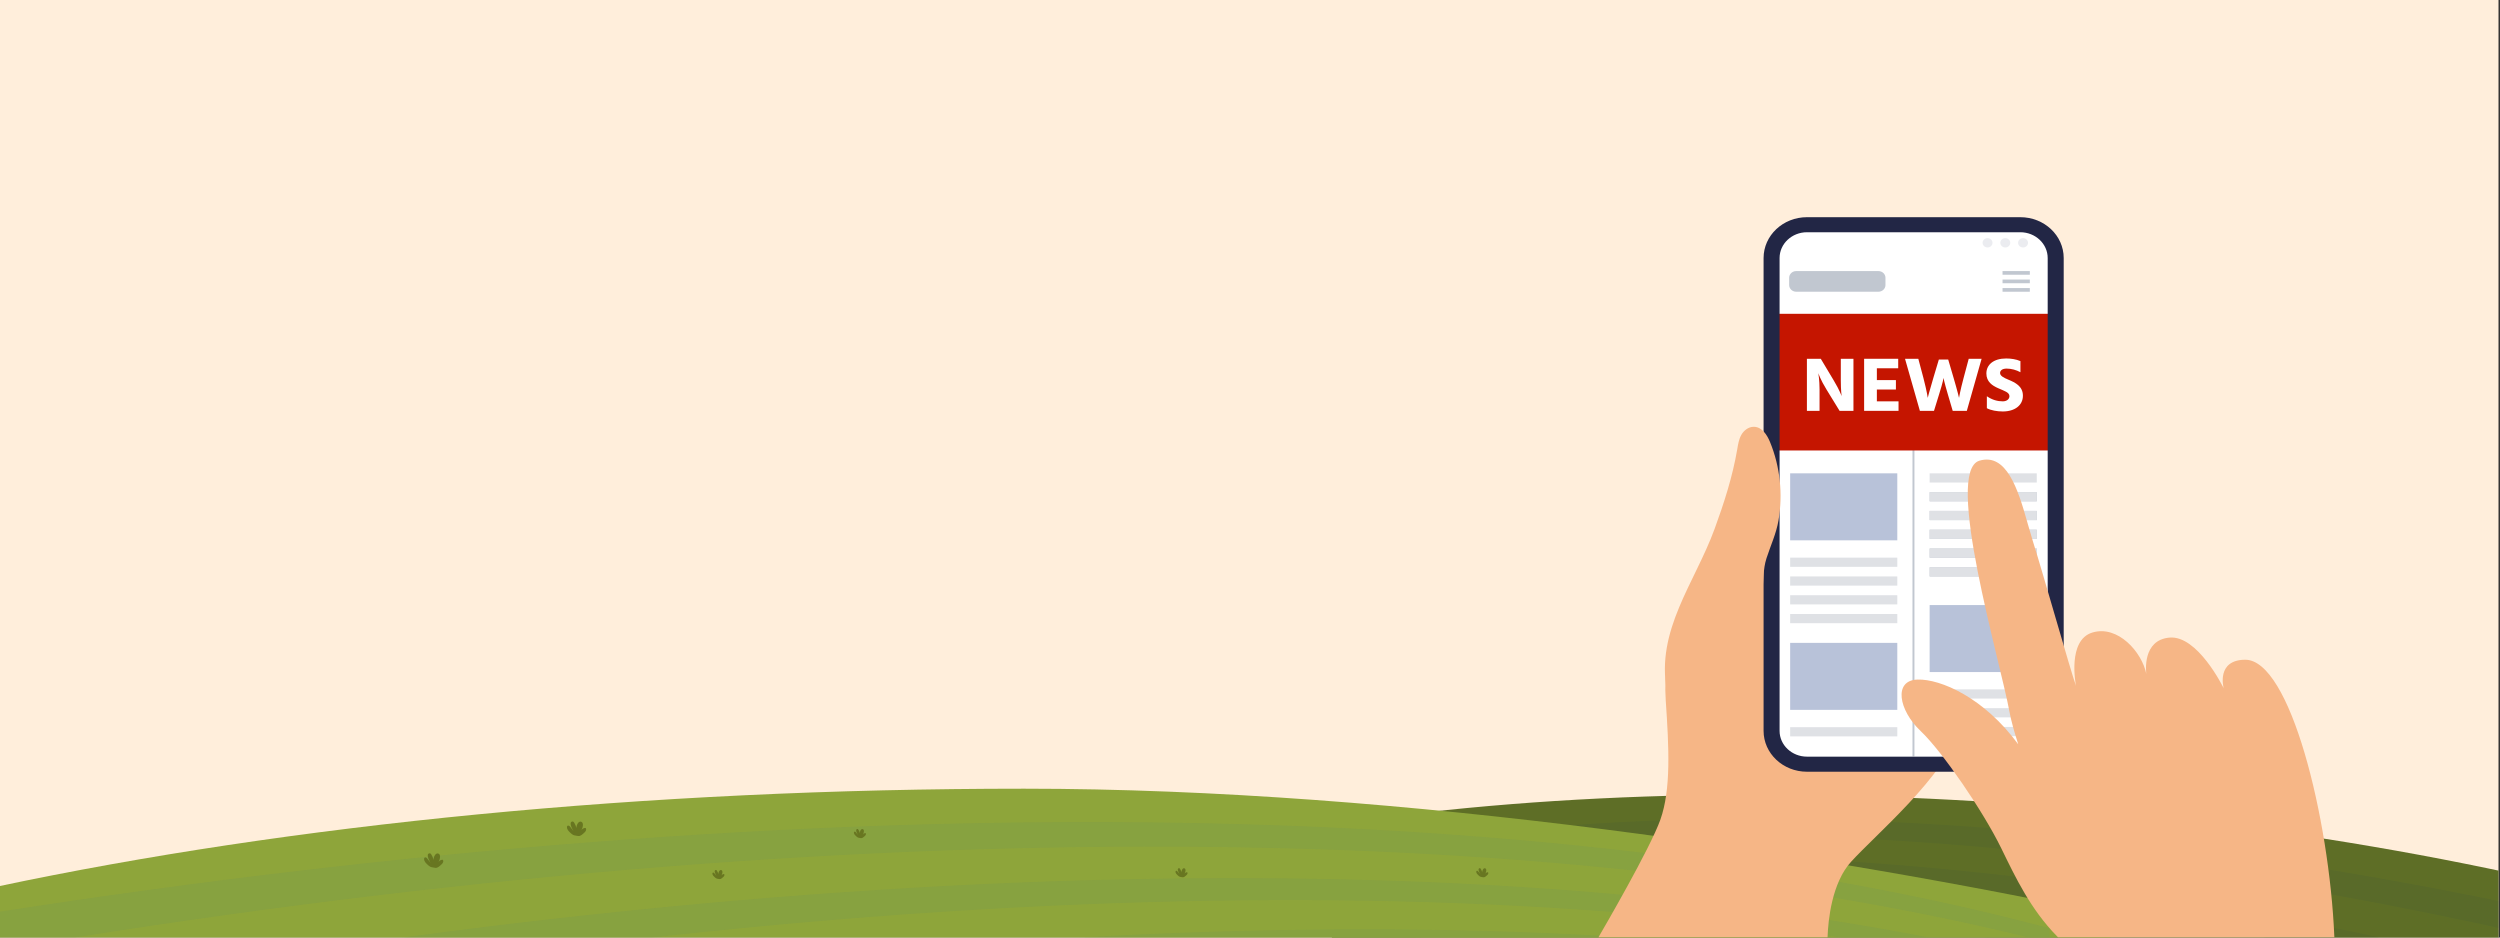 <svg width="1600" height="600" viewBox="0 0 1600 600" fill="none" xmlns="http://www.w3.org/2000/svg">
<rect x="0" y="0" width="1600" height="600" fill="#333333" stroke="none"/>
<g clip-path="url(#clip0_905_11481)">
<g clip-path="url(#clip1_905_11481)">
<rect width="1600" height="600" transform="translate(-0.952)" fill="#FFEEDB"/>
<path d="M860.737 526.523C996.161 506.752 1158.41 502.481 1331.12 517.72C1503.82 532.96 1661.88 565.509 1790.16 608.549L1775.38 738.503L845.954 656.477L860.737 526.523Z" fill="#5E6E26"/>
<g style="mix-blend-mode:multiply" opacity="0.24">
<path d="M853.767 587.825L854.557 580.866C1089.49 545.907 1419.52 589.999 1778.47 711.368L1776.28 730.635C1418.35 603.96 1088.58 555.389 853.767 587.834V587.825Z" fill="#465E34"/>
</g>
<g style="mix-blend-mode:multiply" opacity="0.24">
<path d="M855.426 573.281L856.216 566.366C1088.35 522.508 1419.91 556.406 1783.41 668.007L1781.23 687.065C1418.73 570.193 1087.42 531.868 855.426 573.281Z" fill="#465E34"/>
</g>
<g style="mix-blend-mode:multiply" opacity="0.24">
<path d="M1788.68 621.625L1786.47 641.066C1423.11 537.929 1091.76 510.016 857.47 555.361L858.309 547.967C1092.81 500.109 1424.43 523.647 1788.68 621.634V621.625Z" fill="#465E34"/>
</g>
<g style="mix-blend-mode:multiply" opacity="0.24">
<path d="M851.822 604.986L852.563 598.445C1070.43 569.192 1373.44 615.215 1704.73 732.27L1635.35 726.146C1331.38 621.644 1054.74 579.856 851.822 604.986Z" fill="#465E34"/>
</g>
<g style="mix-blend-mode:multiply" opacity="0.24">
<path d="M850.625 615.467L851.376 608.839C1038.09 592.234 1282.39 629.985 1550.77 718.691L1483.26 712.733C1241.46 635.535 1021.88 602.081 850.615 615.467H850.625Z" fill="#465E34"/>
</g>
<path d="M1354.64 586.28C1168.42 546.9 899.329 504.762 655.41 504.762C411.491 504.762 185.268 527.84 -0.952 567.22V730.159H1311.76L1354.64 586.28Z" fill="#8EA53A"/>
<g style="mix-blend-mode:multiply" opacity="0.24">
<path d="M1311.76 644.074V635.347C988.805 566.2 520.292 584.778 -0.952 696.112V720.264C519.7 602.222 988.568 578.06 1311.76 644.064V644.074Z" fill="#709554"/>
</g>
<g style="mix-blend-mode:multiply" opacity="0.24">
<path d="M1311.76 625.826V617.158C994.127 537.295 525.091 543.037 -0.952 641.744V665.64C524.548 560.285 993.94 549.006 1311.76 625.826Z" fill="#709554"/>
</g>
<g style="mix-blend-mode:multiply" opacity="0.24">
<path d="M-0.952 583.6V607.969C523.561 519.753 991.343 521.398 1311.76 603.359V594.08C991.451 508.987 523.995 501.875 -0.952 583.6Z" fill="#709554"/>
</g>
<g style="mix-blend-mode:multiply" opacity="0.24">
<path d="M1311.76 665.593V657.388C1011.75 597.205 580.714 621.131 98.831 730.15H196.829C638.521 633.729 1032 612.157 1311.76 665.593Z" fill="#709554"/>
</g>
<path d="M276.001 554.934C275.803 554.882 275.606 554.812 275.418 554.725C274.865 554.473 274.421 554.081 273.976 553.69C272.821 552.672 271.537 551.481 271.419 549.967C271.31 548.523 272.574 548.332 273.463 549.489C274.174 550.411 274.875 551.341 275.586 552.263C275.062 551.368 272.189 546.47 274.914 546.114C275.428 546.044 275.813 546.488 276.06 546.888C276.751 548.001 277.245 549.21 277.502 550.463C277.235 549.21 278.499 545.557 280.533 546.27C282.469 546.949 281.402 550.559 280.642 551.698C281.076 550.985 281.866 550.454 282.755 550.263C282.952 550.219 283.189 550.202 283.357 550.306C283.446 550.367 283.496 550.446 283.545 550.533C283.792 551.02 283.723 551.602 283.466 552.098C283.219 552.585 282.804 553.003 282.38 553.386C281.481 554.195 280.089 555.63 278.657 555.421C278.094 555.343 277.531 555.247 276.978 555.151C276.642 555.09 276.307 555.03 275.981 554.943L276.001 554.934Z" fill="#687621"/>
<path d="M367.44 534.572C367.243 534.519 367.045 534.45 366.857 534.363C366.304 534.111 365.86 533.719 365.416 533.328C364.26 532.31 362.977 531.118 362.858 529.605C362.749 528.161 364.013 527.97 364.902 529.126C365.613 530.048 366.314 530.979 367.025 531.901C366.502 531.005 363.628 526.108 366.354 525.751C366.857 525.682 367.252 526.125 367.499 526.526C368.191 527.639 368.684 528.848 368.941 530.101C368.674 528.848 369.938 525.195 371.973 525.908C373.908 526.586 372.842 530.196 372.081 531.336C372.516 530.623 373.306 530.092 374.194 529.901C374.392 529.857 374.629 529.84 374.797 529.944C374.886 530.005 374.935 530.083 374.984 530.17C375.231 530.657 375.162 531.24 374.905 531.736C374.659 532.223 374.244 532.641 373.819 533.023C372.921 533.832 371.528 535.267 370.096 535.059C369.534 534.98 368.971 534.885 368.418 534.789C368.082 534.728 367.746 534.667 367.42 534.58L367.44 534.572Z" fill="#687621"/>
<path d="M1167.51 563.261C1167.2 563.174 1166.89 563.07 1166.59 562.93C1165.72 562.539 1165.02 561.921 1164.33 561.312C1162.52 559.721 1160.5 557.85 1160.31 555.467C1160.14 553.206 1162.13 552.901 1163.52 554.71C1164.63 556.163 1165.74 557.607 1166.85 559.06C1166.03 557.659 1161.53 549.97 1165.8 549.422C1166.6 549.317 1167.22 550.004 1167.61 550.631C1168.7 552.379 1169.47 554.275 1169.88 556.241C1169.47 554.275 1171.45 548.552 1174.64 549.665C1177.68 550.726 1176.01 556.398 1174.82 558.172C1175.5 557.059 1176.74 556.215 1178.14 555.919C1178.45 555.85 1178.82 555.815 1179.08 555.989C1179.21 556.076 1179.29 556.215 1179.36 556.346C1179.75 557.111 1179.64 558.024 1179.24 558.799C1178.85 559.564 1178.22 560.216 1177.54 560.817C1176.13 562.087 1173.95 564.339 1171.7 564.009C1170.82 563.878 1169.94 563.739 1169.06 563.591C1168.54 563.504 1168.01 563.409 1167.5 563.261H1167.51Z" fill="#687621"/>
<path d="M755.198 561.157C755.07 561.122 754.951 561.078 754.833 561.026C754.487 560.87 754.201 560.617 753.924 560.374C753.194 559.739 752.384 558.982 752.315 558.034C752.246 557.129 753.045 557.008 753.598 557.73C754.043 558.312 754.487 558.895 754.932 559.478C754.606 558.913 752.799 555.833 754.507 555.616C754.823 555.572 755.07 555.851 755.228 556.103C755.662 556.808 755.968 557.564 756.136 558.356C755.968 557.564 756.768 555.268 758.042 555.72C759.267 556.146 758.595 558.417 758.111 559.13C758.388 558.686 758.882 558.347 759.444 558.225C759.573 558.199 759.721 558.182 759.82 558.251C759.869 558.286 759.909 558.338 759.938 558.399C760.096 558.704 760.047 559.069 759.889 559.382C759.731 559.687 759.474 559.948 759.207 560.191C758.645 560.696 757.766 561.6 756.867 561.47C756.512 561.418 756.166 561.366 755.81 561.305C755.603 561.27 755.386 561.226 755.188 561.174L755.198 561.157Z" fill="#687621"/>
<path d="M549.365 536.101C549.237 536.066 549.118 536.023 549 535.971C548.654 535.814 548.368 535.562 548.091 535.318C547.361 534.683 546.551 533.926 546.482 532.978C546.413 532.074 547.212 531.952 547.765 532.674C548.21 533.257 548.654 533.839 549.099 534.422C548.773 533.857 546.966 530.778 548.674 530.56C548.99 530.517 549.237 530.795 549.395 531.047C549.829 531.752 550.135 532.509 550.303 533.3C550.135 532.509 550.935 530.212 552.209 530.665C553.434 531.091 552.762 533.361 552.278 534.074C552.555 533.631 553.049 533.291 553.611 533.17C553.74 533.144 553.888 533.126 553.987 533.196C554.036 533.231 554.076 533.283 554.105 533.344C554.263 533.648 554.214 534.022 554.056 534.327C553.898 534.631 553.641 534.892 553.374 535.136C552.812 535.64 551.933 536.545 551.034 536.414C550.679 536.362 550.333 536.31 549.977 536.249C549.77 536.214 549.553 536.171 549.355 536.118L549.365 536.101Z" fill="#687621"/>
<path d="M947.686 561.157C947.558 561.122 947.44 561.078 947.321 561.026C946.975 560.87 946.689 560.617 946.413 560.374C945.682 559.739 944.872 558.982 944.803 558.034C944.734 557.129 945.534 557.008 946.087 557.73C946.531 558.312 946.976 558.895 947.42 559.478C947.094 558.913 945.287 555.833 946.995 555.616C947.311 555.572 947.568 555.851 947.716 556.103C948.151 556.808 948.457 557.564 948.625 558.356C948.457 557.564 949.257 555.268 950.53 555.72C951.755 556.146 951.083 558.417 950.6 559.13C950.876 558.686 951.37 558.347 951.933 558.225C952.061 558.199 952.209 558.182 952.308 558.251C952.357 558.286 952.397 558.338 952.426 558.399C952.584 558.704 952.535 559.069 952.377 559.382C952.219 559.687 951.962 559.948 951.696 560.191C951.133 560.696 950.254 561.6 949.355 561.47C949 561.418 948.654 561.366 948.299 561.305C948.091 561.27 947.874 561.226 947.677 561.174L947.686 561.157Z" fill="#687621"/>
<path d="M458.812 562.304C458.684 562.269 458.566 562.226 458.447 562.174C458.101 562.017 457.815 561.765 457.539 561.521C456.808 560.886 455.998 560.13 455.929 559.181C455.86 558.277 456.66 558.155 457.213 558.877C457.657 559.46 458.101 560.043 458.546 560.625C458.22 560.06 456.413 556.981 458.121 556.763C458.437 556.72 458.694 556.998 458.842 557.25C459.277 557.955 459.583 558.712 459.751 559.503C459.583 558.712 460.383 556.415 461.656 556.868C462.881 557.294 462.209 559.564 461.726 560.277C462.002 559.834 462.496 559.495 463.059 559.373C463.187 559.347 463.335 559.329 463.434 559.399C463.483 559.434 463.523 559.486 463.552 559.547C463.71 559.851 463.661 560.225 463.503 560.53C463.345 560.834 463.088 561.095 462.822 561.339C462.259 561.843 461.38 562.748 460.481 562.617C460.126 562.565 459.78 562.513 459.425 562.452C459.217 562.417 459 562.374 458.803 562.322L458.812 562.304Z" fill="#687621"/>
<path d="M1183.34 422.064L1165.95 423.012C1163.44 404.53 1159.1 386.269 1152.95 368.557C1149.9 359.768 1145.67 350.307 1136.82 346.286C1128.51 342.509 1118.4 344.767 1110.4 349.1C1076.22 367.615 1063.73 413.59 1066.07 448.211C1068.14 478.632 1069.51 505.163 1062.64 524.58C1056.11 543.002 1026.06 594.631 1023 599.869H1169.63C1170.02 588.802 1172.36 565.067 1184.71 551.503C1192.77 542.652 1206.91 529.785 1220.62 515.161C1221.15 514.594 1221.69 514.029 1222.22 513.456C1236 498.581 1249.11 482.02 1254.86 466.074L1183.34 422.067L1183.34 422.064Z" fill="#F6B686"/>
<path d="M1288.47 144.702H1160.33C1144.85 144.702 1132.3 156.513 1132.3 171.081V464.321C1132.3 478.89 1144.85 490.701 1160.33 490.701H1288.47C1303.95 490.701 1316.5 478.89 1316.5 464.321V171.081C1316.5 156.513 1303.95 144.702 1288.47 144.702Z" fill="white"/>
<path d="M1202.16 173.484H1149.6C1147.09 173.484 1145.06 175.397 1145.06 177.756V182.439C1145.06 184.798 1147.09 186.71 1149.6 186.71H1202.16C1204.67 186.71 1206.7 184.798 1206.7 182.439V177.756C1206.7 175.397 1204.67 173.484 1202.16 173.484Z" fill="#C1C7D0"/>
<path d="M1299.09 173.482H1281.62V175.837H1299.09V173.482Z" fill="#C1C7D0"/>
<path d="M1299.09 184.358H1281.62V186.713H1299.09V184.358Z" fill="#C1C7D0"/>
<path d="M1299.09 178.916H1281.62V181.271H1299.09V178.916Z" fill="#C1C7D0"/>
<path d="M1225.24 279.292H1223.99V484.105H1225.24V279.292Z" fill="#C1C7D0"/>
<path d="M1214.27 302.928H1145.7V345.809H1214.27V302.928Z" fill="#B8C2D9"/>
<path d="M1214.27 356.891H1145.7V362.778H1214.27V356.891Z" fill="#DFE1E5"/>
<path d="M1214.27 368.916H1145.7V374.803H1214.27V368.916Z" fill="#DFE1E5"/>
<path d="M1303.53 302.938H1234.97V308.825H1303.53V302.938Z" fill="#DFE1E5"/>
<path d="M1303.53 314.96H1234.97V320.847H1303.53V314.96Z" fill="#C1C7D0"/>
<path d="M1303.53 314.96H1234.97V320.847H1303.53V314.96Z" fill="#DFE1E5"/>
<path d="M1303.53 326.985H1234.97V332.872H1303.53V326.985Z" fill="#C1C7D0"/>
<path d="M1303.53 326.985H1234.97V332.872H1303.53V326.985Z" fill="#DFE1E5"/>
<path d="M1303.53 339.006H1234.97V344.893H1303.53V339.006Z" fill="#C1C7D0"/>
<path d="M1303.53 339.006H1234.97V344.893H1303.53V339.006Z" fill="#DFE1E5"/>
<path d="M1303.53 351.035H1234.97V356.922H1303.53V351.035Z" fill="#C1C7D0"/>
<path d="M1303.53 351.035H1234.97V356.922H1303.53V351.035Z" fill="#DFE1E5"/>
<path d="M1303.53 363.056H1234.97V368.943H1303.53V363.056Z" fill="#C1C7D0"/>
<path d="M1303.53 363.056H1234.97V368.943H1303.53V363.056Z" fill="#DFE1E5"/>
<path d="M1214.27 380.938H1145.7V386.824H1214.27V380.938Z" fill="#DFE1E5"/>
<path d="M1303.53 441.195H1234.97V447.082H1303.53V441.195Z" fill="#DFE1E5"/>
<path d="M1303.53 453.223H1234.97V459.11H1303.53V453.223Z" fill="#DFE1E5"/>
<path d="M1303.53 465.242H1234.97V471.129H1303.53V465.242Z" fill="#DFE1E5"/>
<path d="M1214.27 392.96H1145.7V398.847H1214.27V392.96Z" fill="#DFE1E5"/>
<path d="M1214.27 411.435H1145.7V454.315H1214.27V411.435Z" fill="#B8C2D9"/>
<path d="M1214.27 465.397H1145.7V471.284H1214.27V465.397Z" fill="#DFE1E5"/>
<path d="M1303.53 387.239H1234.97V430.12H1303.53V387.239Z" fill="#B8C2D9"/>
<path d="M1311.9 200.836H1137.34V288.303H1311.9V200.836Z" fill="#C51500"/>
<path d="M1156.42 229.617H1165.3L1173.55 243.411C1177.49 249.986 1178.65 253.545 1178.65 253.545C1178.65 253.545 1178.12 249.886 1178.12 243.411V229.617H1186.21V262.94H1177.33L1168.87 249.147C1165.14 243.115 1163.72 238.813 1163.72 238.813C1163.72 238.813 1164.51 243.263 1164.51 249.147V262.94H1156.42V229.617Z" fill="white"/>
<path d="M1215.06 256.86V262.94H1193.04V229.617H1214.85V235.697H1201.19V243.263H1213.38V249.295H1201.19V256.86H1215.06H1215.06Z" fill="white"/>
<path d="M1246.85 230.112L1250.31 241.88C1252.78 250.236 1253.78 254.635 1253.78 254.635C1253.78 254.635 1254.46 250.233 1256.72 241.829L1259.98 229.617H1268.23L1258.77 262.94H1249.73L1246.63 252.41C1244.11 243.857 1243.85 241.88 1243.85 241.88C1243.85 241.88 1243.69 243.906 1241.01 252.41L1237.76 262.94H1228.72L1219.21 229.617H1227.72L1230.98 241.88C1233.29 250.78 1233.76 254.635 1233.76 254.635C1233.76 254.635 1234.65 250.78 1237.34 241.88L1240.86 230.112H1246.85Z" fill="white"/>
<path d="M1293.08 238.224C1290.45 236.79 1287.25 235.899 1284.25 235.899C1281.42 235.899 1280.05 237.134 1280.05 238.719C1280.05 240.549 1282.31 241.735 1285.31 242.97C1289.72 244.799 1294.66 247.172 1294.66 253.252C1294.66 259.332 1289.56 263.338 1281.79 263.338C1278.11 263.338 1274.22 262.647 1271.59 261.261V253.599C1275.06 255.972 1278.48 256.863 1281.79 256.863C1284.2 256.863 1286.04 255.528 1286.04 253.551C1286.04 251.13 1282.89 250.239 1278.84 248.458C1275.11 246.828 1271.28 244.355 1271.28 239.015C1271.28 233.379 1275.9 229.424 1283.94 229.424C1286.88 229.424 1290.25 229.868 1293.08 231.105V238.224H1293.08Z" fill="white"/>
<path d="M1293 139H1156.46C1141.12 139 1128.69 150.701 1128.69 165.138V467.767C1128.69 482.203 1141.12 493.904 1156.46 493.904H1293C1308.33 493.904 1320.77 482.203 1320.77 467.767V165.138C1320.77 150.701 1308.33 139 1293 139ZM1310.52 467.767C1310.52 476.863 1302.65 484.256 1293 484.256H1156.46C1146.81 484.256 1138.93 476.863 1138.93 467.767V165.138C1138.93 156.027 1146.81 148.633 1156.46 148.633H1293C1302.65 148.633 1310.52 156.027 1310.52 165.138V467.767Z" fill="#222645"/>
<path d="M1272.02 158.38C1273.78 158.38 1275.2 157.042 1275.2 155.391C1275.2 153.74 1273.78 152.402 1272.02 152.402C1270.27 152.402 1268.85 153.74 1268.85 155.391C1268.85 157.042 1270.27 158.38 1272.02 158.38Z" fill="#EBECF0"/>
<path d="M1283.39 158.38C1285.14 158.38 1286.56 157.042 1286.56 155.391C1286.56 153.74 1285.14 152.402 1283.39 152.402C1281.63 152.402 1280.21 153.74 1280.21 155.391C1280.21 157.042 1281.63 158.38 1283.39 158.38Z" fill="#EBECF0"/>
<path d="M1294.75 158.38C1296.5 158.38 1297.93 157.042 1297.93 155.391C1297.93 153.74 1296.5 152.402 1294.75 152.402C1293 152.402 1291.57 153.74 1291.57 155.391C1291.57 157.042 1293 158.38 1294.75 158.38Z" fill="#EBECF0"/>
<path d="M1122.9 404.83C1121.95 414.056 1121.33 423.484 1120.3 432.77C1119.39 440.843 1118.44 449.103 1114.69 456.417C1110.95 463.732 1103.81 470.042 1095.22 470.775C1087.61 471.424 1080.1 467.53 1075.31 461.93C1070.51 456.333 1068.08 449.235 1066.78 442.147C1059.65 403.296 1084.66 373.101 1097.31 338.574C1103.41 321.927 1108.86 304.967 1111.83 287.551C1112.37 284.39 1112.85 281.145 1114.45 278.316C1116.04 275.49 1119.04 273.121 1122.44 273.145C1127.62 273.181 1130.91 278.274 1132.78 282.814C1139.31 298.673 1141.09 316.167 1138.26 332.944C1136.8 341.587 1133.2 349.065 1130.55 357.309C1128.22 364.561 1128.8 371.583 1127.89 378.867C1127.89 387.299 1123.84 395.837 1122.96 404.169C1122.94 404.389 1122.92 404.61 1122.9 404.827V404.83Z" fill="#F6B686"/>
<path d="M1493.96 599.173C1490.74 523.673 1465.73 421.872 1436.79 422.222C1418.46 422.439 1422.97 439.768 1423.15 440.462C1422.66 439.475 1406.37 406.481 1388.51 408.054C1371.02 409.588 1373.45 429.869 1373.64 431.324C1370.89 417.428 1355.47 399.84 1339.09 404.827C1322.96 409.745 1328.46 438.026 1328.64 438.962C1325.38 430.132 1307.71 367.477 1300.94 346.061C1299.93 342.828 1298.91 339.268 1297.86 335.573C1297.66 334.882 1297.47 334.181 1297.27 333.481C1291.46 313.1 1284.13 289.74 1266.85 294.827C1244.07 301.535 1279.95 422.171 1286.14 455.901C1287.08 461.051 1289.04 468.098 1291.67 476.351C1269.67 446.337 1241.9 434.497 1227.22 434.917C1211.67 435.363 1215.11 454.506 1229.18 467.835C1243.23 481.164 1269.29 519.329 1280.76 542.804C1290.16 562.059 1299.59 581.929 1316.45 599.17C1316.68 599.4 1316.91 599.638 1317.14 599.871H1494C1493.99 599.641 1493.98 599.409 1493.97 599.17L1493.96 599.173Z" fill="#F6B686"/>
</g>
</g>
<defs>
<clipPath id="clip0_905_11481">
<rect width="1600" height="600" fill="white"/>
</clipPath>
<clipPath id="clip1_905_11481">
<rect width="1600" height="600" fill="white" transform="translate(-0.952)"/>
</clipPath>
</defs>
</svg>
